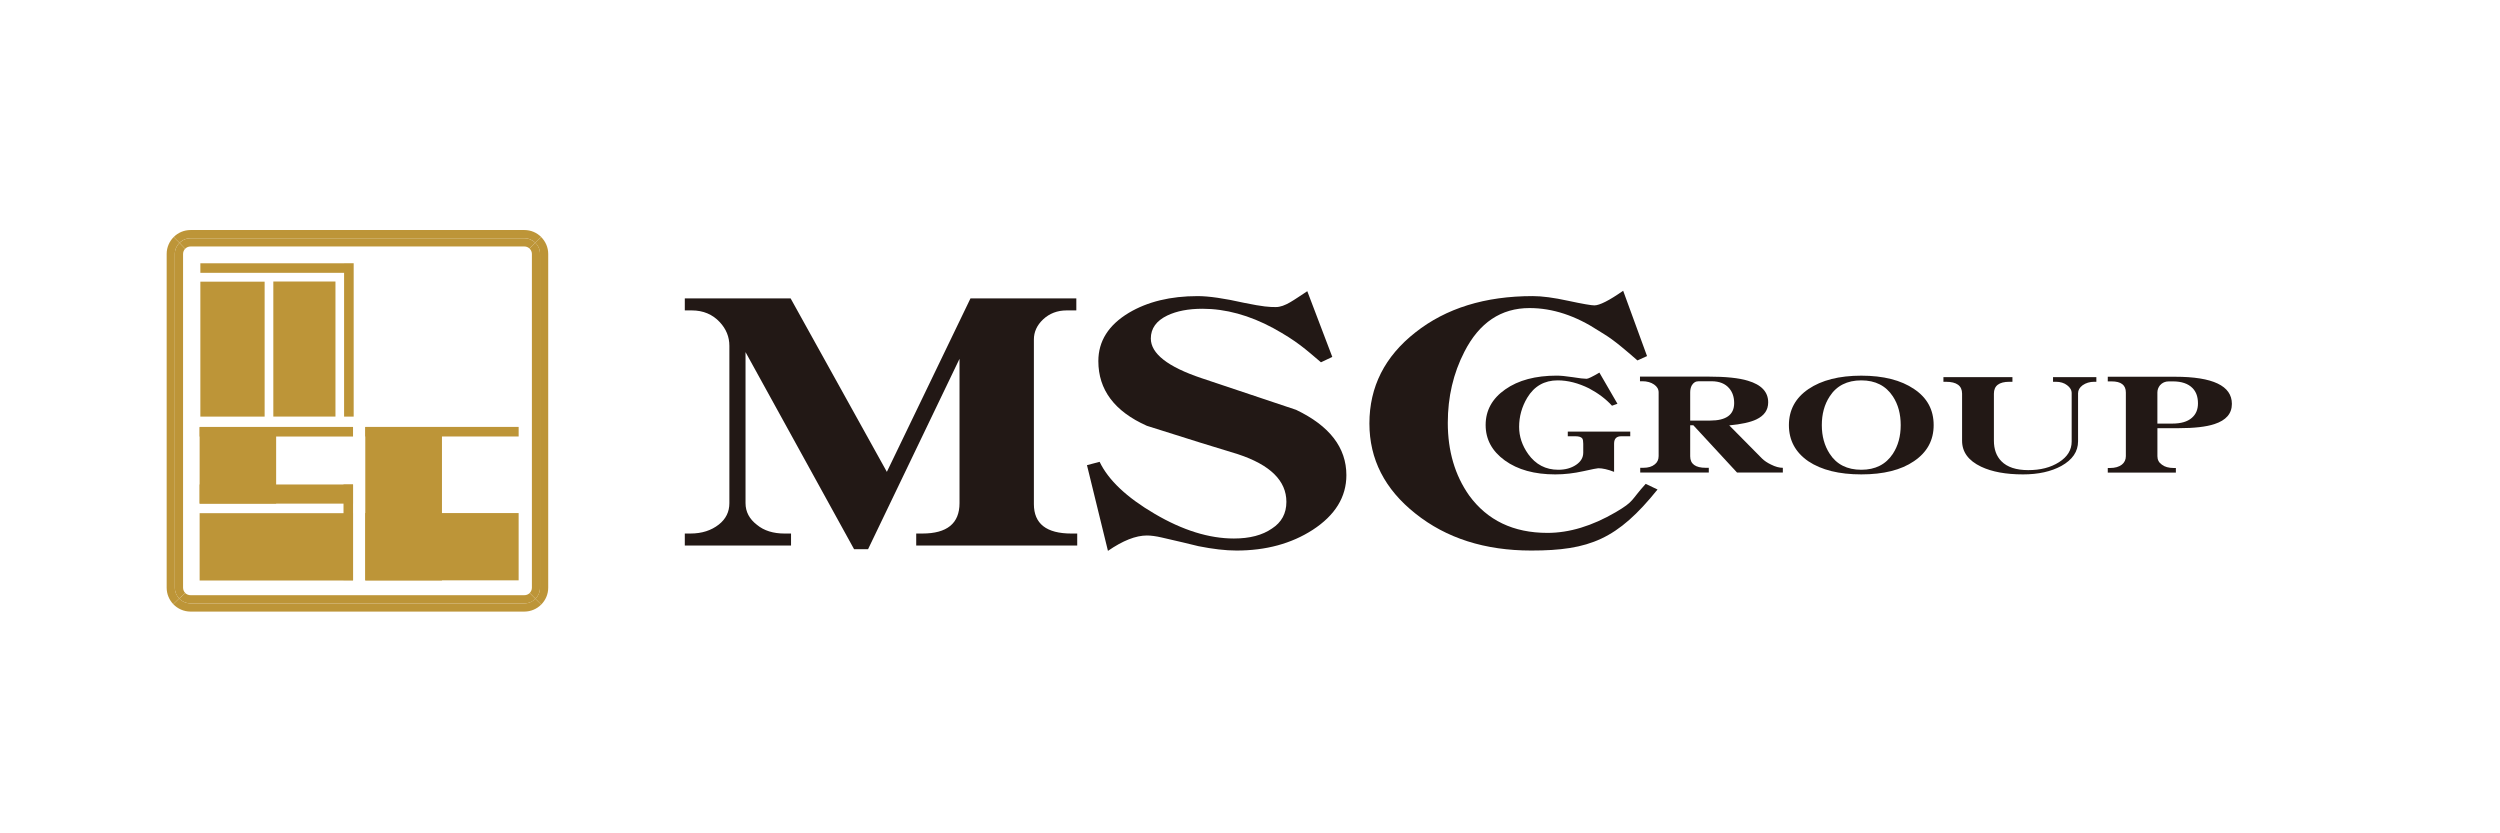 <?xml version="1.0" encoding="utf-8"?>
<!-- Generator: Adobe Illustrator 12.0.0, SVG Export Plug-In . SVG Version: 6.00 Build 51448)  -->
<!DOCTYPE svg PUBLIC "-//W3C//DTD SVG 1.1//EN" "http://www.w3.org/Graphics/SVG/1.1/DTD/svg11.dtd">
<svg  version="1.1" id="レイヤー_1" xmlns="http://www.w3.org/2000/svg" xmlns:xlink="http://www.w3.org/1999/xlink" width="300" height="100" viewBox="0 0 300 100"
	 overflow="visible" enable-background="new 0 0 300 100" xml:space="preserve">
<g>
	<g>
		<path fill="#221815" d="M109.946,65.461v-1.437h0.733c2.969,0,4.463-1.215,4.463-3.645V43.056l-10.974,22.847h-1.679
			l-13.025-23.65V60.38c0,1.041,0.463,1.904,1.375,2.604c0.836,0.692,1.944,1.04,3.298,1.04h0.787v1.437H82.176v-1.437h0.683
			c1.362,0,2.499-0.368,3.407-1.085c0.839-0.662,1.259-1.519,1.259-2.56V41.5c0-1.079-0.384-2.021-1.156-2.849
			c-0.87-0.933-1.992-1.402-3.354-1.402h-0.839V35.81h12.7l11.547,20.812l10.033-20.812h12.703v1.439h-1.162
			c-1.116,0-2.062,0.362-2.829,1.082c-0.735,0.694-1.102,1.5-1.102,2.404v19.76c0,2.35,1.502,3.529,4.509,3.529h0.691v1.437H109.946
			z"/>
		<path fill="#221815" d="M148.382,66.065c-1.326,0-2.849-0.183-4.56-0.522c-0.953-0.241-2.42-0.584-4.41-1.042
			c-0.7-0.162-1.297-0.242-1.787-0.242c-1.333,0-2.89,0.617-4.671,1.845l-2.518-10.286l1.518-0.399
			c1.051,2.19,3.249,4.273,6.617,6.244c3.354,1.974,6.53,2.958,9.498,2.958c1.898,0,3.417-0.396,4.571-1.199
			c1.151-0.742,1.728-1.811,1.728-3.201c0-2.534-1.939-4.439-5.814-5.717c-2.423-0.729-6.067-1.86-10.929-3.408
			c-3.885-1.733-5.823-4.32-5.823-7.763c0-2.4,1.222-4.332,3.669-5.801c2.244-1.331,4.988-2,8.248-2
			c1.326,0,3.188,0.269,5.564,0.805c2.34,0.479,3.042,0.51,3.813,0.51c1.113,0,2.176-0.869,3.779-1.904l3.001,7.887l-1.359,0.645
			c-1.875-1.583-2.819-2.498-5.721-4.099c-2.866-1.547-5.708-2.325-8.503-2.325c-1.688,0-3.082,0.273-4.204,0.803
			c-1.329,0.639-1.989,1.56-1.989,2.766c0,1.807,2.026,3.398,6.09,4.76l11.34,3.798c4.019,1.92,6.037,4.537,6.037,7.842
			c0,2.616-1.344,4.807-4.044,6.565C154.964,65.234,151.922,66.065,148.382,66.065z"/>
		<path fill="#221815" d="M183.753,66.065c-5.561,0-10.204-1.481-13.907-4.443c-3.671-2.91-5.517-6.512-5.517-10.807
			c0-4.404,1.846-8.043,5.517-10.924c3.676-2.903,8.358-4.36,14.076-4.36c1.117,0,2.533,0.186,4.246,0.561
			c1.748,0.376,2.799,0.554,3.154,0.554c0.621,0,1.782-0.581,3.457-1.757l2.865,7.841l-1.151,0.522
			c-3.142-2.749-3.564-2.864-4.654-3.562c-2.767-1.811-5.522-2.723-8.298-2.723c-3.421,0-6.033,1.752-7.814,5.243
			c-1.332,2.589-1.992,5.429-1.992,8.527c0,3.387,0.855,6.296,2.563,8.719c2.18,2.985,5.306,4.49,9.397,4.49
			c2.631,0,5.363-0.834,8.187-2.481c2.28-1.338,1.779-1.4,3.601-3.403l1.421,0.678C194.11,64.697,190.754,66.065,183.753,66.065z"/>
		<g>
			<path fill="#221815" d="M194.543,52.352c-0.563,0-0.852,0.291-0.852,0.883v3.387c-0.752-0.293-1.393-0.434-1.896-0.434
				c-0.103,0-0.704,0.109-1.786,0.354c-1.144,0.255-2.269,0.386-3.378,0.386c-2.491,0-4.502-0.556-6.05-1.674
				c-1.534-1.111-2.304-2.524-2.304-4.256c0-1.748,0.786-3.172,2.35-4.267c1.574-1.109,3.637-1.655,6.179-1.655
				c0.438,0,1.073,0.055,1.894,0.181c0.813,0.134,1.38,0.198,1.695,0.198c0.178,0,0.692-0.246,1.532-0.743l2.167,3.741l-0.656,0.233
				c-0.721-0.796-1.643-1.491-2.745-2.078c-1.304-0.645-2.559-0.964-3.774-0.964c-1.591,0-2.815,0.696-3.654,2.089
				c-0.644,1.079-0.971,2.248-0.971,3.499c0,1.142,0.358,2.22,1.083,3.25c0.903,1.259,2.109,1.89,3.612,1.89
				c0.839,0,1.554-0.195,2.142-0.591c0.576-0.39,0.858-0.877,0.858-1.463v-1.066c0-0.309-0.037-0.522-0.117-0.638
				c-0.131-0.172-0.4-0.262-0.81-0.262h-0.928v-0.563h7.496v0.563H194.543z"/>
			<path fill="#221815" d="M208.442,56.703l-5.238-5.667h-0.381v3.719c0,0.925,0.628,1.382,1.877,1.382h0.356v0.566h-8.229v-0.566
				h0.357c0.606,0,1.063-0.137,1.399-0.42c0.3-0.237,0.453-0.569,0.453-0.989v-7.643c0-0.381-0.188-0.697-0.55-0.946
				c-0.367-0.255-0.844-0.39-1.391-0.39h-0.297v-0.556h8.188c2.088,0,3.682,0.162,4.759,0.494c1.627,0.482,2.437,1.346,2.437,2.594
				c0,0.915-0.466,1.594-1.42,2.05c-0.719,0.343-1.808,0.579-3.252,0.716l3.932,3.975c0.274,0.27,0.631,0.512,1.085,0.729
				c0.522,0.265,0.992,0.386,1.413,0.386v0.566H208.442z M205.371,45.749h-1.524c-0.374,0-0.649,0.17-0.843,0.515
				c-0.122,0.235-0.181,0.511-0.181,0.821v3.384h2.391c1.925,0,2.885-0.697,2.885-2.095c0-0.718-0.193-1.302-0.586-1.767
				C207.031,46.036,206.327,45.749,205.371,45.749z"/>
			<path fill="#221815" d="M223.357,56.927c-2.664,0-4.782-0.522-6.365-1.581c-1.543-1.064-2.323-2.51-2.323-4.328
				c0-1.821,0.786-3.272,2.351-4.334c1.57-1.063,3.688-1.604,6.338-1.604c2.66,0,4.767,0.542,6.332,1.604
				c1.572,1.049,2.35,2.491,2.35,4.334c0,1.818-0.788,3.264-2.368,4.328C228.124,56.404,226.018,56.927,223.357,56.927z
				 M223.357,45.644c-1.696,0-2.97,0.643-3.796,1.927c-0.629,0.959-0.943,2.105-0.943,3.447c0,1.321,0.314,2.466,0.943,3.431
				c0.826,1.284,2.1,1.923,3.796,1.923c1.684,0,2.946-0.639,3.791-1.923c0.629-0.965,0.937-2.109,0.937-3.431
				c0-1.342-0.308-2.488-0.937-3.447C226.304,46.286,225.041,45.644,223.357,45.644z"/>
			<path fill="#221815" d="M251.308,45.813c-0.543,0-1.006,0.143-1.399,0.42c-0.356,0.267-0.542,0.586-0.542,0.962v5.764
				c0,1.228-0.67,2.213-2.004,2.954c-1.234,0.675-2.777,1.015-4.599,1.015c-2.053,0-3.724-0.306-5.036-0.927
				c-1.521-0.726-2.279-1.763-2.279-3.106v-5.654c0-0.953-0.647-1.427-1.941-1.427h-0.297v-0.557h8.281v0.557h-0.364
				c-1.239,0-1.859,0.474-1.859,1.427v5.641c0,1.021,0.289,1.848,0.898,2.466c0.699,0.715,1.784,1.067,3.225,1.067
				c1.461,0,2.692-0.312,3.696-0.956c1.008-0.644,1.512-1.463,1.512-2.472v-5.807c0-0.368-0.184-0.69-0.558-0.963
				c-0.346-0.264-0.798-0.403-1.329-0.403h-0.35v-0.557h5.2v0.557H251.308z"/>
			<path fill="#221815" d="M261.419,51.382h-2.53v3.364c0,0.433,0.178,0.769,0.544,1.018c0.33,0.257,0.805,0.395,1.416,0.395h0.255
				v0.553h-8.172v-0.553h0.274c0.6,0,1.074-0.138,1.42-0.407c0.314-0.255,0.476-0.6,0.476-1.005v-7.646
				c0-0.895-0.569-1.335-1.711-1.335h-0.459v-0.558h8.059c4.552,0,6.835,1.089,6.835,3.258c0,1.166-0.697,1.969-2.099,2.425
				C264.746,51.217,263.309,51.382,261.419,51.382z M260.738,45.766h-0.477c-0.437,0-0.783,0.153-1.062,0.467
				c-0.204,0.258-0.312,0.549-0.312,0.868v3.73h1.779c1.046,0,1.825-0.227,2.346-0.681c0.5-0.425,0.745-1.005,0.745-1.743
				c0-0.77-0.208-1.379-0.648-1.832C262.58,46.036,261.792,45.766,260.738,45.766z"/>
		</g>
	</g>
	<g>
		<g>
			<g>
				<g>
					<rect x="23.956" y="51.265" fill="#BD9538" width="9.181" height="9.163"/>
					<rect x="23.956" y="51.231" fill="#BD9538" width="18.408" height="1.153"/>
					<rect x="23.957" y="58.138" fill="#BD9538" width="18.407" height="2.297"/>
					<rect x="23.956" y="61.582" fill="#BD9538" width="18.408" height="8.079"/>
					<rect x="41.222" y="58.142" fill="#BD9538" width="1.146" height="11.473"/>
				</g>
				<g>
					<rect x="43.834" y="51.246" fill="#BD9538" width="9.201" height="18.405"/>
					<rect x="43.834" y="61.568" fill="#BD9538" width="18.402" height="8.073"/>
					<rect x="43.837" y="51.229" fill="#BD9538" width="18.401" height="1.149"/>
				</g>
				<g>
					<rect x="24.043" y="33.8" fill="#BD9538" width="7.713" height="16.193"/>
					<rect x="32.799" y="33.782" fill="#BD9538" width="7.457" height="16.207"/>
					<polygon fill="#BD9538" points="42.441,31.594 42.441,31.594 42.441,31.588 41.291,31.588 41.291,31.594 24.043,31.594 
						24.043,32.739 41.291,32.739 41.291,49.993 42.441,49.993 42.441,32.739 					"/>
				</g>
			</g>
			<path fill="#BD9538" d="M22.233,71.161c-0.164-0.164-0.265-0.388-0.265-0.636V30.472c0-0.236,0.094-0.455,0.247-0.617
				l-0.679-0.71c-0.342,0.34-0.557,0.812-0.557,1.327v40.054c0,0.498,0.199,0.958,0.521,1.295L22.233,71.161z"/>
			<path fill="#BD9538" d="M21.499,71.814c-0.319-0.331-0.519-0.795-0.519-1.292V30.471c0-0.521,0.215-0.991,0.557-1.326l-0.695-0.7
				C20.322,28.966,20,29.682,20,30.471v40.052c0,0.765,0.301,1.456,0.787,1.975L21.499,71.814z"/>
			<path fill="#BD9538" d="M63.559,71.165c-0.162,0.165-0.393,0.258-0.638,0.258H22.872c-0.25,0-0.473-0.093-0.639-0.258
				l-0.729,0.659c0.343,0.363,0.831,0.584,1.367,0.584h40.049c0.519,0,0.992-0.204,1.334-0.551L63.559,71.165z"/>
			<path fill="#BD9538" d="M64.25,71.854c-0.34,0.343-0.813,0.553-1.336,0.553H22.867c-0.538,0-1.02-0.229-1.368-0.593l-0.71,0.685
				c0.523,0.546,1.261,0.892,2.078,0.892h40.047c0.794,0,1.512-0.322,2.03-0.841L64.25,71.854z"/>
			<path fill="#BD9538" d="M63.545,29.821c0.169,0.165,0.282,0.396,0.282,0.65v40.054c0,0.246-0.103,0.472-0.264,0.636l0.691,0.693
				c0.338-0.339,0.551-0.81,0.551-1.329V30.472c0-0.523-0.217-1.004-0.57-1.346L63.545,29.821z"/>
			<path fill="#BD9538" d="M64.231,29.126c0.352,0.342,0.571,0.822,0.571,1.346v40.054c0,0.52-0.214,0.99-0.553,1.329l0.694,0.695
				c0.52-0.519,0.843-1.234,0.843-2.024V30.472c0-0.786-0.323-1.501-0.843-2.023L64.231,29.126z"/>
			<path fill="#BD9538" d="M22.219,29.854c0.162-0.173,0.395-0.278,0.653-0.278h40.049c0.242,0,0.455,0.094,0.619,0.245l0.695-0.695
				c-0.346-0.332-0.803-0.533-1.314-0.533H22.872c-0.522,0-0.994,0.209-1.33,0.552L22.219,29.854z"/>
			<path fill="#BD9538" d="M21.542,29.145c0.336-0.349,0.808-0.555,1.33-0.555h40.049c0.512,0,0.969,0.202,1.314,0.536l0.709-0.682
				c-0.516-0.52-1.23-0.841-2.023-0.841H22.872c-0.791,0-1.512,0.321-2.029,0.841L21.542,29.145z"/>
		</g>
	</g>
</g>
</svg>
